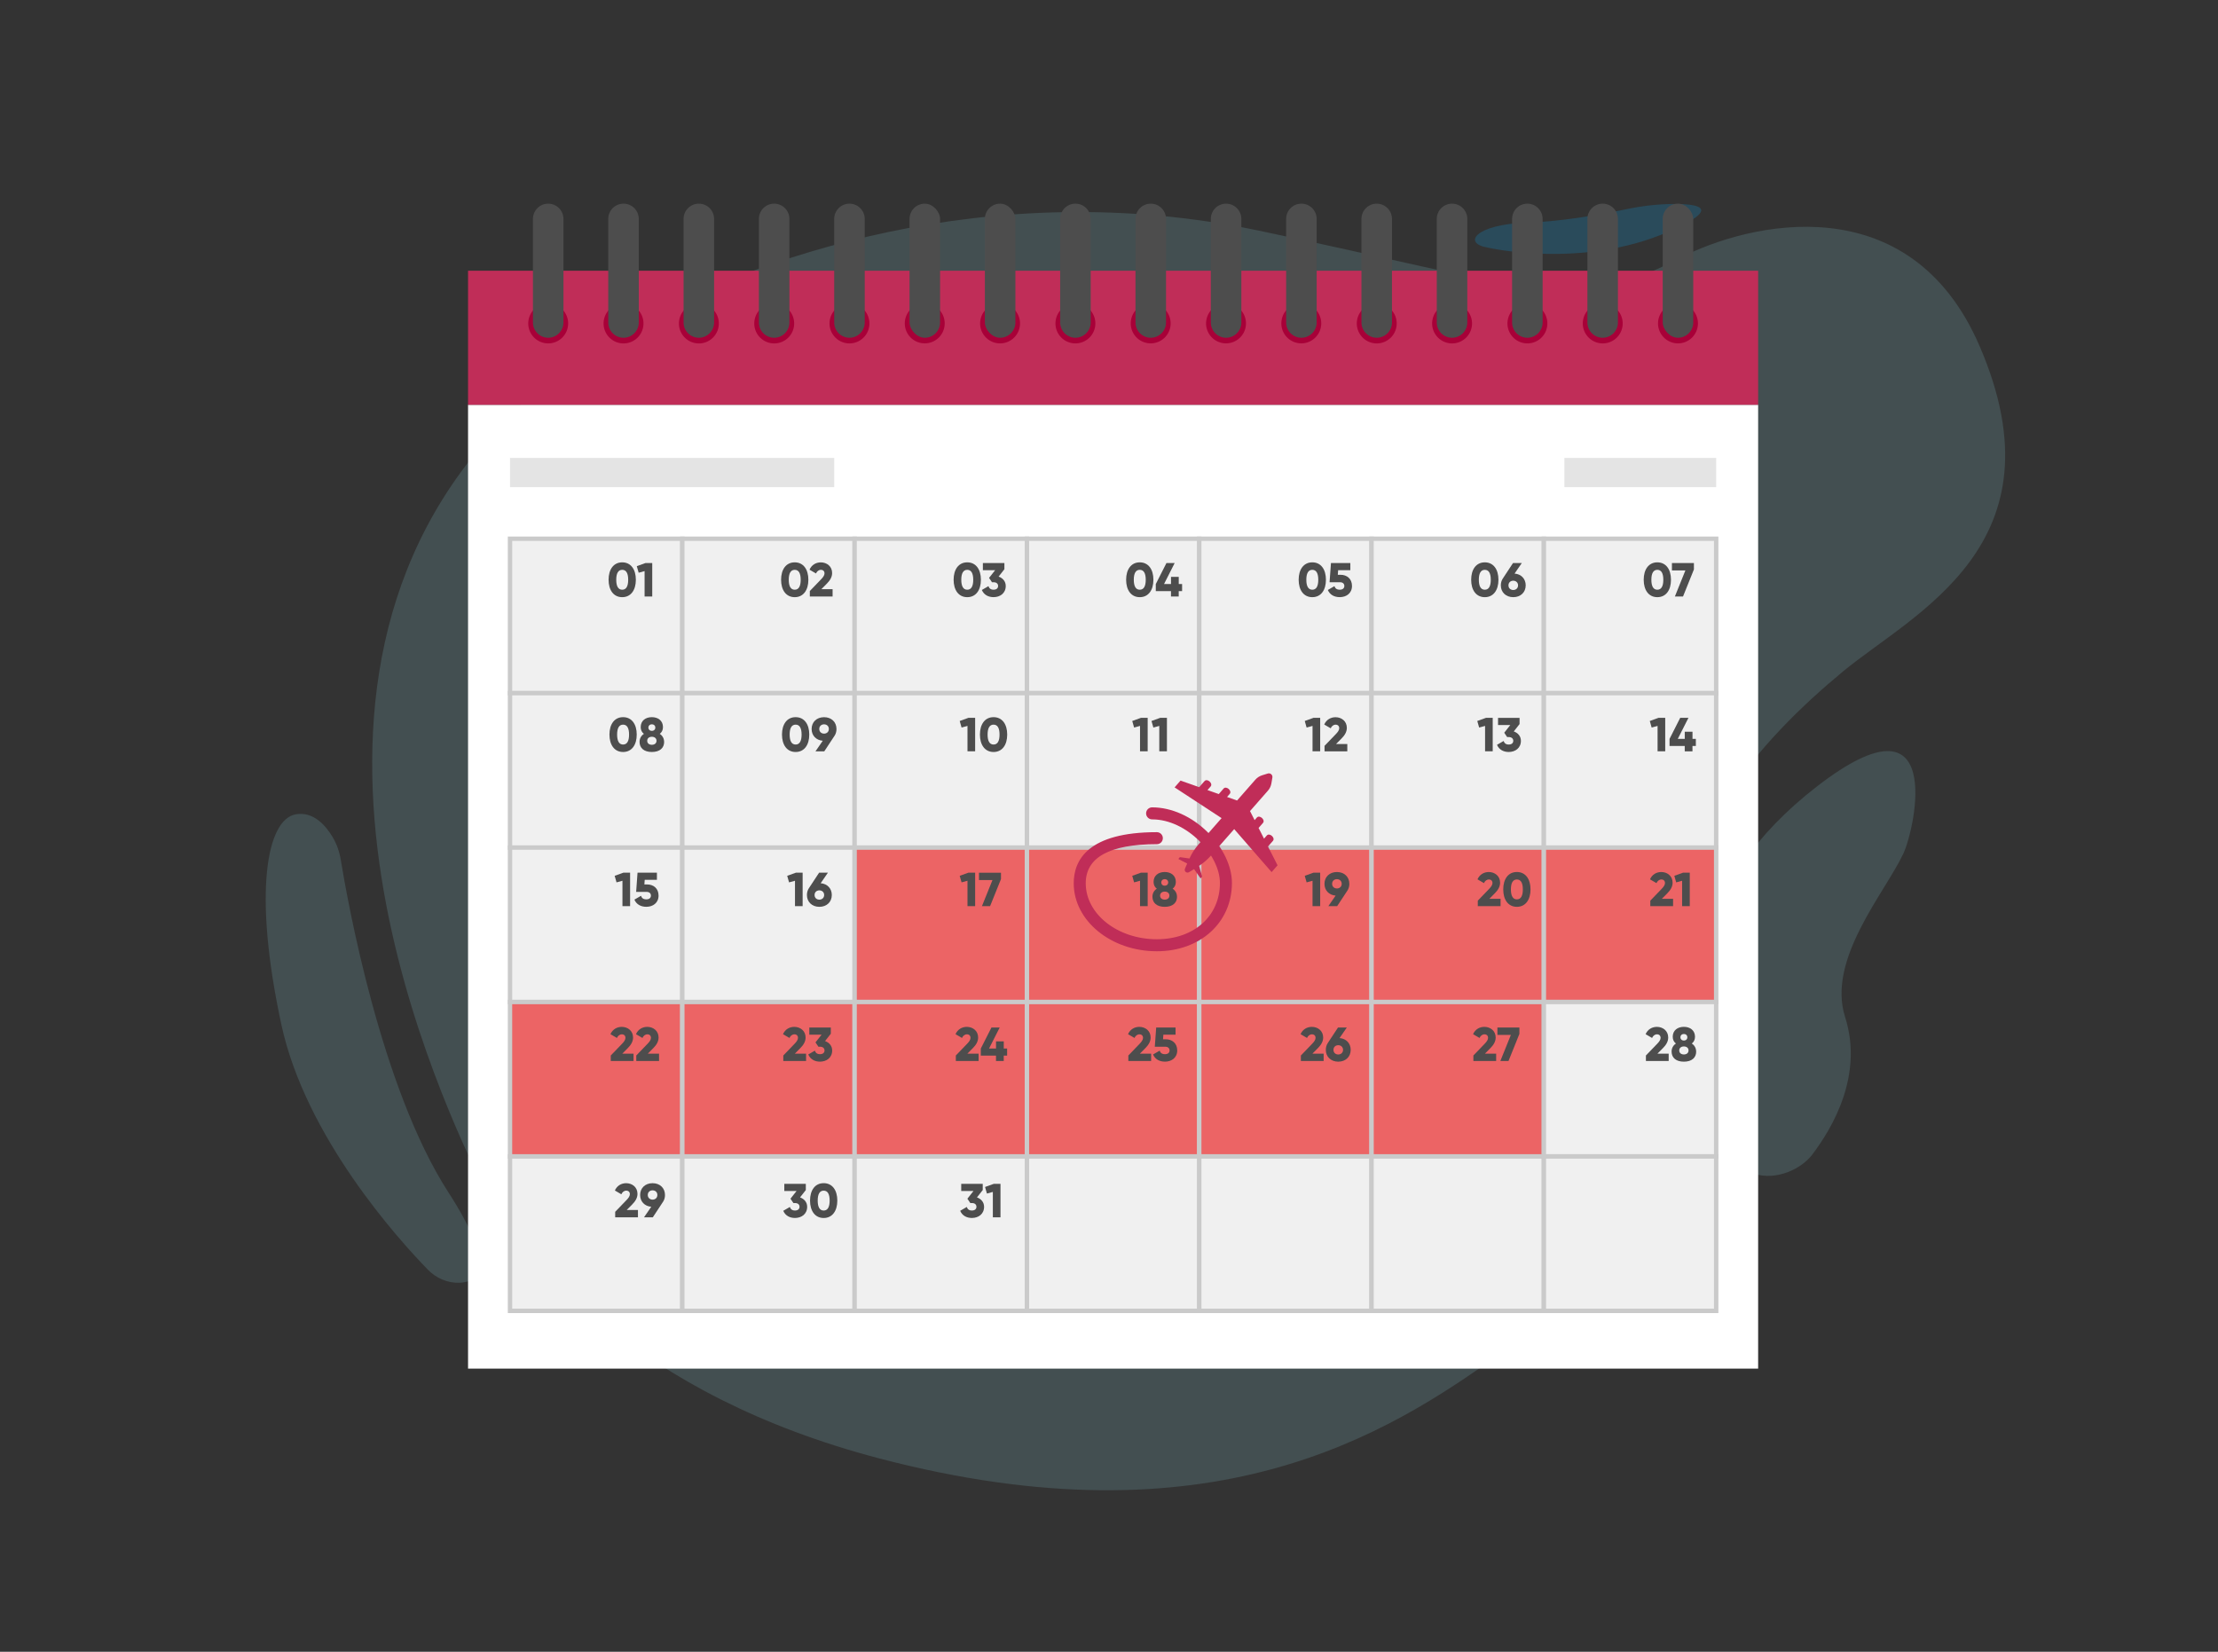 <?xml version="1.0" encoding="UTF-8"?> <svg xmlns="http://www.w3.org/2000/svg" xmlns:xlink="http://www.w3.org/1999/xlink" id="Livello_1" viewBox="0 0 940 700"><rect x="0" y="0" width="940" height="700" fill="#333333" stroke="none"/><defs><style>.cls-1{fill:none;}.cls-2{clip-path:url(#clippath);}.cls-3{fill:url(#_ÅÂÁ_Ï_ÌÌ_È_ËÂÌÚ_11);}.cls-4{fill:#f0f0f0;}.cls-5{fill:#ec6465;}.cls-6{fill:#fff;}.cls-7{fill:#e4e4e4;}.cls-8{fill:#a80038;}.cls-9{fill:#c02d58;}.cls-10{fill:#cacaca;}.cls-11{fill:#80bdc7;}.cls-12{fill:#4d4d4d;}.cls-13{opacity:.2;}</style><clipPath id="clippath"><polygon class="cls-1" points="940 660 0 700 0 40 940 0 940 660"></polygon></clipPath><linearGradient id="_ÅÂÁ_Ï_ÌÌ_È_ËÂÌÚ_11" x1="673.04" y1="70.63" x2="673.04" y2="638.63" gradientUnits="userSpaceOnUse"><stop offset="0" stop-color="#03acfb"></stop><stop offset="1" stop-color="#0087fa"></stop></linearGradient></defs><g class="cls-2"><g class="cls-13"><path class="cls-11" d="m720.33,453.15c-3.25-31.43-4.69-77.89,49.92-120.03,54.61-42.14,41.42,17.94,36.41,28.63-7.78,16.59-32.5,44.78-24.7,69.25,7.8,24.47-5.05,46.66-14.02,58.45-8.48,11.15-41.55,22.19-47.6-36.3Z"></path><path class="cls-11" d="m195.78,483.64c-27.9-63.03-97.31-251.08,71.26-345.17,51.27-28.62,151.52-64.77,266.3-40.77,114.78,24,132.46,35.7,178.23,11.84,29.72-15.49,97.86-31.26,127.38,37.08,36.39,84.26-27.95,113.19-57.83,137.91-34.86,28.85-73.76,71.38-79.11,138.37-6.41,80.29-32.68,126.47-65.82,150.43-48.62,35.15-123.19,81.57-263.64,44.72-100.56-26.39-153.82-82.56-176.77-134.41Z"></path><path class="cls-11" d="m140.89,354.61c1.8,2.99,2.97,6.32,3.53,9.76,2.92,17.85,17.04,96.7,45.55,140.83,20.76,32.12,12.92,38.19,4.67,38.43-5,.15-9.81-1.95-13.3-5.53-12.71-13.06-51.84-56.36-62.1-103.89-12.13-56.2-6.15-87.02,6.15-89.12,7.38-1.26,12.55,4.62,15.5,9.52Z"></path><path class="cls-3" d="m630.69,104.97s40,9.23,76.58-6.84c22.86-10.04,12.61-11.78,1.7-11.68-6.58.06-13.14.83-19.58,2.18-9.19,1.93-26.92,5.25-42.29,5.73-21.88.68-27.61,8.86-16.41,10.6Z"></path></g><rect class="cls-6" x="198.36" y="171.55" width="546.75" height="408.47"></rect><rect class="cls-9" x="198.36" y="114.72" width="546.75" height="56.83"></rect><rect class="cls-4" x="216.14" y="228.3" width="73.03" height="65.45"></rect><path class="cls-10" d="m290.1,294.68h-74.89v-67.31h74.89v67.31Zm-73.03-1.86h71.16v-63.58h-71.16v63.58Z"></path><rect class="cls-4" x="289.17" y="228.3" width="73.03" height="65.45"></rect><path class="cls-10" d="m363.13,294.68h-74.89v-67.31h74.89v67.31Zm-73.03-1.86h71.16v-63.58h-71.16v63.58Z"></path><rect class="cls-4" x="362.19" y="228.3" width="73.03" height="65.45"></rect><path class="cls-10" d="m436.15,294.68h-74.89v-67.31h74.89v67.31Zm-73.03-1.86h71.16v-63.58h-71.16v63.58Z"></path><rect class="cls-4" x="435.22" y="228.3" width="73.03" height="65.45"></rect><path class="cls-10" d="m509.18,294.68h-74.89v-67.31h74.89v67.31Zm-73.03-1.86h71.16v-63.58h-71.16v63.58Z"></path><rect class="cls-4" x="508.25" y="228.3" width="73.03" height="65.45"></rect><path class="cls-10" d="m582.21,294.68h-74.89v-67.31h74.89v67.31Zm-73.03-1.86h71.16v-63.58h-71.16v63.58Z"></path><rect class="cls-4" x="581.28" y="228.3" width="73.03" height="65.45"></rect><path class="cls-10" d="m655.23,294.68h-74.89v-67.31h74.89v67.31Zm-73.03-1.86h71.16v-63.58h-71.16v63.58Z"></path><rect class="cls-4" x="654.3" y="228.3" width="73.03" height="65.45"></rect><path class="cls-10" d="m728.26,294.68h-74.89v-67.31h74.89v67.31Zm-73.03-1.86h71.16v-63.58h-71.16v63.58Z"></path><rect class="cls-4" x="216.14" y="293.75" width="73.03" height="65.45"></rect><path class="cls-10" d="m290.1,360.13h-74.89v-67.31h74.89v67.31Zm-73.03-1.86h71.16v-63.59h-71.16v63.59Z"></path><rect class="cls-4" x="289.17" y="293.75" width="73.03" height="65.45"></rect><path class="cls-10" d="m363.13,360.13h-74.89v-67.31h74.89v67.31Zm-73.03-1.86h71.16v-63.59h-71.16v63.59Z"></path><rect class="cls-4" x="362.19" y="293.75" width="73.03" height="65.45"></rect><path class="cls-10" d="m436.15,360.13h-74.89v-67.31h74.89v67.31Zm-73.03-1.86h71.16v-63.59h-71.16v63.59Z"></path><rect class="cls-4" x="435.22" y="293.75" width="73.03" height="65.45"></rect><path class="cls-10" d="m509.18,360.13h-74.89v-67.31h74.89v67.31Zm-73.03-1.86h71.16v-63.59h-71.16v63.59Z"></path><rect class="cls-4" x="508.25" y="293.75" width="73.03" height="65.45"></rect><path class="cls-10" d="m582.21,360.13h-74.89v-67.31h74.89v67.31Zm-73.03-1.86h71.16v-63.59h-71.16v63.59Z"></path><rect class="cls-4" x="581.28" y="293.75" width="73.03" height="65.45"></rect><path class="cls-10" d="m655.23,360.13h-74.89v-67.31h74.89v67.31Zm-73.03-1.86h71.16v-63.59h-71.16v63.59Z"></path><rect class="cls-4" x="654.3" y="293.75" width="73.03" height="65.45"></rect><path class="cls-10" d="m728.26,360.13h-74.89v-67.31h74.89v67.31Zm-73.03-1.86h71.16v-63.59h-71.16v63.59Z"></path><rect class="cls-4" x="216.14" y="359.19" width="73.03" height="65.45"></rect><path class="cls-10" d="m290.1,425.58h-74.89v-67.31h74.89v67.31Zm-73.03-1.86h71.16v-63.59h-71.16v63.59Z"></path><rect class="cls-4" x="289.17" y="359.19" width="73.03" height="65.45"></rect><path class="cls-10" d="m363.13,425.58h-74.89v-67.31h74.89v67.31Zm-73.03-1.86h71.16v-63.59h-71.16v63.59Z"></path><rect class="cls-5" x="362.19" y="359.19" width="73.03" height="65.45"></rect><path class="cls-10" d="m436.15,425.58h-74.89v-67.31h74.89v67.31Zm-73.03-1.86h71.16v-63.59h-71.16v63.59Z"></path><rect class="cls-5" x="435.22" y="359.19" width="73.03" height="65.45"></rect><path class="cls-10" d="m509.18,425.58h-74.89v-67.31h74.89v67.31Zm-73.03-1.86h71.16v-63.59h-71.16v63.59Z"></path><rect class="cls-5" x="508.25" y="359.19" width="73.03" height="65.45"></rect><path class="cls-10" d="m582.21,425.58h-74.89v-67.31h74.89v67.31Zm-73.03-1.86h71.16v-63.59h-71.16v63.59Z"></path><rect class="cls-5" x="581.28" y="359.19" width="73.03" height="65.45"></rect><path class="cls-10" d="m655.23,425.58h-74.89v-67.31h74.89v67.31Zm-73.03-1.86h71.16v-63.59h-71.16v63.59Z"></path><rect class="cls-5" x="654.3" y="359.19" width="73.03" height="65.45"></rect><path class="cls-10" d="m728.26,425.58h-74.89v-67.31h74.89v67.31Zm-73.03-1.86h71.16v-63.59h-71.16v63.59Z"></path><rect class="cls-5" x="216.14" y="424.64" width="73.03" height="65.45"></rect><path class="cls-10" d="m290.1,491.02h-74.89v-67.31h74.89v67.31Zm-73.03-1.86h71.16v-63.59h-71.16v63.59Z"></path><rect class="cls-5" x="289.17" y="424.64" width="73.03" height="65.45"></rect><path class="cls-10" d="m363.13,491.02h-74.89v-67.31h74.89v67.31Zm-73.03-1.86h71.16v-63.59h-71.16v63.59Z"></path><rect class="cls-5" x="362.19" y="424.64" width="73.03" height="65.45"></rect><path class="cls-10" d="m436.15,491.02h-74.89v-67.31h74.89v67.31Zm-73.03-1.86h71.16v-63.59h-71.16v63.59Z"></path><rect class="cls-5" x="435.22" y="424.64" width="73.03" height="65.45"></rect><path class="cls-10" d="m509.18,491.02h-74.89v-67.31h74.89v67.31Zm-73.03-1.86h71.16v-63.59h-71.16v63.59Z"></path><rect class="cls-5" x="508.25" y="424.64" width="73.03" height="65.45"></rect><path class="cls-10" d="m582.21,491.02h-74.89v-67.31h74.89v67.31Zm-73.03-1.86h71.16v-63.59h-71.16v63.59Z"></path><rect class="cls-5" x="581.28" y="424.64" width="73.03" height="65.45"></rect><path class="cls-10" d="m655.23,491.02h-74.89v-67.31h74.89v67.31Zm-73.03-1.86h71.16v-63.59h-71.16v63.59Z"></path><rect class="cls-4" x="654.3" y="424.64" width="73.03" height="65.45"></rect><path class="cls-10" d="m728.26,491.02h-74.89v-67.31h74.89v67.31Zm-73.03-1.86h71.16v-63.59h-71.16v63.59Z"></path><rect class="cls-4" x="216.14" y="490.09" width="73.03" height="65.45"></rect><path class="cls-10" d="m290.1,556.47h-74.89v-67.31h74.89v67.31Zm-73.03-1.86h71.16v-63.58h-71.16v63.58Z"></path><rect class="cls-4" x="289.17" y="490.09" width="73.03" height="65.45"></rect><path class="cls-10" d="m363.13,556.47h-74.89v-67.31h74.89v67.31Zm-73.03-1.86h71.16v-63.58h-71.16v63.58Z"></path><rect class="cls-4" x="362.19" y="490.09" width="73.03" height="65.45"></rect><path class="cls-10" d="m436.15,556.47h-74.89v-67.31h74.89v67.31Zm-73.03-1.86h71.16v-63.58h-71.16v63.58Z"></path><rect class="cls-4" x="435.22" y="490.09" width="73.03" height="65.45"></rect><path class="cls-10" d="m509.18,556.47h-74.89v-67.31h74.89v67.31Zm-73.03-1.86h71.16v-63.58h-71.16v63.58Z"></path><rect class="cls-4" x="508.25" y="490.09" width="73.03" height="65.45"></rect><path class="cls-10" d="m582.21,556.47h-74.89v-67.31h74.89v67.31Zm-73.03-1.86h71.16v-63.58h-71.16v63.58Z"></path><rect class="cls-4" x="581.28" y="490.09" width="73.03" height="65.45"></rect><path class="cls-10" d="m655.23,556.47h-74.89v-67.31h74.89v67.31Zm-73.03-1.86h71.16v-63.58h-71.16v63.58Z"></path><rect class="cls-4" x="654.3" y="490.09" width="73.03" height="65.45"></rect><path class="cls-10" d="m728.26,556.47h-74.89v-67.31h74.89v67.31Zm-73.03-1.86h71.16v-63.58h-71.16v63.58Z"></path><circle class="cls-8" cx="232.33" cy="137.07" r="8.46" transform="translate(70.78 353.1) rotate(-83.75)"></circle><circle class="cls-8" cx="264.25" cy="137.07" r="8.46" transform="translate(86.74 376.05) rotate(-80.81)"></circle><circle class="cls-8" cx="296.17" cy="137.07" r="8.46" transform="translate(116.23 409.34) rotate(-81.37)"></circle><circle class="cls-8" cx="328.09" cy="137.07" r="8.46" transform="translate(139.09 438.25) rotate(-80.56)"></circle><circle class="cls-8" cx="360.01" cy="137.07" r="8.46" transform="translate(8.52 294.72) rotate(-45)"></circle><circle class="cls-8" cx="391.93" cy="137.07" r="8.46" transform="translate(116.1 447.42) rotate(-67.65)"></circle><circle class="cls-8" cx="423.85" cy="137.07" r="8.46" transform="translate(217.24 531.73) rotate(-80.29)"></circle><circle class="cls-8" cx="455.77" cy="137.07" r="8.46" transform="translate(269.89 575.21) rotate(-83.75)"></circle><circle class="cls-8" cx="487.7" cy="137.07" r="8.46" transform="translate(284.3 601.04) rotate(-82.03)"></circle><circle class="cls-8" cx="519.62" cy="137.07" r="8.46" transform="translate(311.8 632.65) rotate(-82.03)"></circle><circle class="cls-8" cx="551.54" cy="137.07" r="8.46" transform="translate(355.1 670.36) rotate(-83.74)"></circle><circle class="cls-8" cx="583.46" cy="137.07" r="8.46" transform="translate(354.69 691.04) rotate(-80.78)"></circle><circle class="cls-8" cx="615.38" cy="137.07" r="8.46" transform="translate(381.5 722.55) rotate(-80.78)"></circle><circle class="cls-8" cx="647.3" cy="137.07" r="8.46" transform="translate(408.31 754.05) rotate(-80.78)"></circle><circle class="cls-8" cx="679.22" cy="137.07" r="8.46" transform="translate(435.12 785.56) rotate(-80.78)"></circle><circle class="cls-8" cx="711.14" cy="137.07" r="8.46" transform="translate(312.36 741.62) rotate(-67.5)"></circle><path class="cls-12" d="m232.33,143.14h0c-3.57,0-6.47-2.9-6.47-6.47v-43.89c0-3.57,2.9-6.47,6.47-6.47h0c3.57,0,6.47,2.9,6.47,6.47v43.89c0,3.57-2.9,6.47-6.47,6.47Z"></path><path class="cls-12" d="m264.25,143.14h0c-3.57,0-6.47-2.9-6.47-6.47v-43.89c0-3.57,2.9-6.47,6.47-6.47h0c3.57,0,6.47,2.9,6.47,6.47v43.89c0,3.57-2.9,6.47-6.47,6.47Z"></path><path class="cls-12" d="m296.17,143.14h0c-3.57,0-6.47-2.9-6.47-6.47v-43.89c0-3.57,2.9-6.47,6.47-6.47h0c3.57,0,6.47,2.9,6.47,6.47v43.89c0,3.57-2.9,6.47-6.47,6.47Z"></path><path class="cls-12" d="m328.09,143.14h0c-3.57,0-6.47-2.9-6.47-6.47v-43.89c0-3.57,2.9-6.47,6.47-6.47h0c3.57,0,6.47,2.9,6.47,6.47v43.89c0,3.57-2.9,6.47-6.47,6.47Z"></path><path class="cls-12" d="m360.01,143.14h0c-3.57,0-6.47-2.9-6.47-6.47v-43.89c0-3.57,2.9-6.47,6.47-6.47h0c3.57,0,6.47,2.9,6.47,6.47v43.89c0,3.57-2.9,6.47-6.47,6.47Z"></path><rect class="cls-12" x="385.47" y="86.31" width="12.94" height="56.83" rx="6.47" ry="6.47"></rect><rect class="cls-12" x="417.39" y="86.31" width="12.94" height="56.83" rx="6.47" ry="6.47"></rect><path class="cls-12" d="m455.77,143.14h0c-3.57,0-6.47-2.9-6.47-6.47v-43.89c0-3.57,2.9-6.47,6.47-6.47h0c3.57,0,6.47,2.9,6.47,6.47v43.89c0,3.57-2.9,6.47-6.47,6.47Z"></path><path class="cls-12" d="m487.7,143.14h0c-3.57,0-6.47-2.9-6.47-6.47v-43.89c0-3.57,2.9-6.47,6.47-6.47h0c3.57,0,6.47,2.9,6.47,6.47v43.89c0,3.57-2.9,6.47-6.47,6.47Z"></path><path class="cls-12" d="m519.62,143.14h0c-3.57,0-6.47-2.9-6.47-6.47v-43.89c0-3.57,2.9-6.47,6.47-6.47h0c3.57,0,6.47,2.9,6.47,6.47v43.89c0,3.57-2.9,6.47-6.47,6.47Z"></path><path class="cls-12" d="m551.54,143.14h0c-3.57,0-6.47-2.9-6.47-6.47v-43.89c0-3.57,2.9-6.47,6.47-6.47h0c3.57,0,6.47,2.9,6.47,6.47v43.89c0,3.57-2.9,6.47-6.47,6.47Z"></path><path class="cls-12" d="m583.46,143.14h0c-3.57,0-6.47-2.9-6.47-6.47v-43.89c0-3.57,2.9-6.47,6.47-6.47h0c3.57,0,6.47,2.9,6.47,6.47v43.89c0,3.57-2.9,6.47-6.47,6.47Z"></path><path class="cls-12" d="m615.38,143.14h0c-3.57,0-6.47-2.9-6.47-6.47v-43.89c0-3.57,2.9-6.47,6.47-6.47h0c3.57,0,6.47,2.9,6.47,6.47v43.89c0,3.57-2.9,6.47-6.47,6.47Z"></path><path class="cls-12" d="m647.3,143.14h0c-3.57,0-6.47-2.9-6.47-6.47v-43.89c0-3.57,2.9-6.47,6.47-6.47h0c3.57,0,6.47,2.9,6.47,6.47v43.89c0,3.57-2.9,6.47-6.47,6.47Z"></path><path class="cls-12" d="m679.22,143.14h0c-3.57,0-6.47-2.9-6.47-6.47v-43.89c0-3.57,2.9-6.47,6.47-6.47h0c3.57,0,6.47,2.9,6.47,6.47v43.89c0,3.57-2.9,6.47-6.47,6.47Z"></path><rect class="cls-12" x="704.67" y="86.31" width="12.94" height="56.83" rx="6.47" ry="6.47"></rect><rect class="cls-7" x="216.14" y="194.07" width="137.41" height="12.37"></rect><rect class="cls-7" x="663" y="194.07" width="64.33" height="12.37"></rect><path class="cls-12" d="m257.92,245.7c0-4.38,2.11-7.38,5.78-7.38s5.78,3,5.78,7.38-2.11,7.38-5.78,7.38-5.78-3-5.78-7.38Zm8.31,0c0-2.74-.83-4.21-2.53-4.21s-2.53,1.48-2.53,4.21.83,4.22,2.53,4.22,2.53-1.48,2.53-4.22Z"></path><path class="cls-12" d="m276.42,238.61v14.18h-3.24v-10.76l-2.51.69-.79-2.78,3.71-1.34h2.84Z"></path><path class="cls-12" d="m331.03,245.7c0-4.38,2.11-7.38,5.78-7.38s5.78,3,5.78,7.38-2.11,7.38-5.78,7.38-5.78-3-5.78-7.38Zm8.31,0c0-2.74-.83-4.21-2.53-4.21s-2.53,1.48-2.53,4.21.83,4.22,2.53,4.22,2.53-1.48,2.53-4.22Z"></path><path class="cls-12" d="m343.23,250.44l4.76-4.94c.83-.85,1.44-1.68,1.44-2.51,0-.89-.57-1.5-1.52-1.5s-1.7.65-2.09,1.54l-2.74-1.6c.91-2.11,2.82-3.1,4.78-3.1,2.53,0,4.8,1.66,4.8,4.52,0,1.7-.91,3.16-2.21,4.46l-2.35,2.37h4.76v3.12h-9.65v-2.35Z"></path><path class="cls-12" d="m404.15,245.7c0-4.38,2.11-7.38,5.78-7.38s5.78,3,5.78,7.38-2.11,7.38-5.78,7.38-5.78-3-5.78-7.38Zm8.31,0c0-2.74-.83-4.21-2.53-4.21s-2.53,1.48-2.53,4.21.83,4.22,2.53,4.22,2.53-1.48,2.53-4.22Z"></path><path class="cls-12" d="m426.24,248.33c0,3.12-2.43,4.74-5.17,4.74-2.15,0-4.09-.95-4.96-3.04l2.8-1.62c.32.93.93,1.5,2.17,1.5,1.34,0,1.92-.71,1.92-1.58s-.59-1.58-1.92-1.58h-.67l-1.24-1.84,2.57-3.26h-5.19v-3.04h9.12v2.63l-2.45,3.12c1.74.61,3.02,2.01,3.02,3.97Z"></path><path class="cls-12" d="m477.26,245.7c0-4.38,2.11-7.38,5.78-7.38s5.78,3,5.78,7.38-2.11,7.38-5.78,7.38-5.78-3-5.78-7.38Zm8.31,0c0-2.74-.83-4.21-2.53-4.21s-2.53,1.48-2.53,4.21.83,4.22,2.53,4.22,2.53-1.48,2.53-4.22Z"></path><path class="cls-12" d="m500.97,250.52h-1.42v2.27h-3.28v-2.27h-6.44v-3l4.52-8.92h3.49l-4.52,8.92h2.96v-3.04h3.28v3.04h1.42v3Z"></path><path class="cls-12" d="m550.38,245.7c0-4.38,2.11-7.38,5.78-7.38s5.78,3,5.78,7.38-2.11,7.38-5.78,7.38-5.78-3-5.78-7.38Zm8.31,0c0-2.74-.83-4.21-2.53-4.21s-2.53,1.48-2.53,4.21.83,4.22,2.53,4.22,2.53-1.48,2.53-4.22Z"></path><path class="cls-12" d="m572.98,248.33c0,3.12-2.43,4.74-5.17,4.74-2.25,0-4.19-.95-5.07-3.04l2.8-1.62c.32.93.93,1.5,2.27,1.5s1.93-.71,1.93-1.58-.59-1.58-1.82-1.58h-4.44l.59-8.15h8.21v3.04h-5.17l-.14,1.95h1.15c2.63,0,4.86,1.62,4.86,4.74Z"></path><path class="cls-12" d="m623.49,245.7c0-4.38,2.11-7.38,5.78-7.38s5.78,3,5.78,7.38-2.11,7.38-5.78,7.38-5.78-3-5.78-7.38Zm8.31,0c0-2.74-.83-4.21-2.53-4.21s-2.53,1.48-2.53,4.21.83,4.22,2.53,4.22,2.53-1.48,2.53-4.22Z"></path><path class="cls-12" d="m646.6,248.07c0,2.94-2.15,5.01-5.27,5.01s-5.27-2.07-5.27-5.01c0-1.09.3-2.09.83-2.88l4.34-6.59h3.73l-3.08,4.48c2.82.22,4.72,2.23,4.72,4.98Zm-3.24,0c0-1.24-.95-1.97-2.03-1.97s-2.03.71-2.03,1.97.93,1.97,2.03,1.97,2.03-.73,2.03-1.97Z"></path><path class="cls-12" d="m696.61,245.7c0-4.38,2.11-7.38,5.78-7.38s5.78,3,5.78,7.38-2.11,7.38-5.78,7.38-5.78-3-5.78-7.38Zm8.31,0c0-2.74-.83-4.21-2.53-4.21s-2.53,1.48-2.53,4.21.83,4.22,2.53,4.22,2.53-1.48,2.53-4.22Z"></path><path class="cls-12" d="m717.89,238.61v2.72l-4.62,11.47h-3.45l4.46-11.06h-5.71v-3.12h9.32Z"></path><path class="cls-12" d="m258.29,311.31c0-4.38,2.11-7.38,5.78-7.38s5.78,3,5.78,7.38-2.11,7.38-5.78,7.38-5.78-3-5.78-7.38Zm8.31,0c0-2.74-.83-4.21-2.53-4.21s-2.53,1.48-2.53,4.21.83,4.22,2.53,4.22,2.53-1.48,2.53-4.22Z"></path><path class="cls-12" d="m281.47,314.41c0,2.59-1.86,4.28-5.21,4.28s-5.21-1.68-5.21-4.28c0-1.4.65-2.63,1.84-3.4-.83-.65-1.36-1.58-1.36-2.86,0-2.76,2.11-4.22,4.72-4.22s4.72,1.46,4.72,4.22c0,1.28-.53,2.21-1.36,2.86,1.2.77,1.84,2.01,1.84,3.4Zm-3.24-.47c0-1.07-.83-1.7-1.97-1.7s-1.97.63-1.97,1.7.83,1.7,1.97,1.7,1.97-.63,1.97-1.7Zm-3.45-5.59c0,.79.57,1.38,1.48,1.38s1.48-.59,1.48-1.38-.57-1.38-1.48-1.38-1.48.59-1.48,1.38Z"></path><path class="cls-12" d="m331.41,311.31c0-4.38,2.11-7.38,5.78-7.38s5.78,3,5.78,7.38-2.11,7.38-5.78,7.38-5.78-3-5.78-7.38Zm8.31,0c0-2.74-.83-4.21-2.53-4.21s-2.53,1.48-2.53,4.21.83,4.22,2.53,4.22,2.53-1.48,2.53-4.22Z"></path><path class="cls-12" d="m353.68,311.82l-4.34,6.59h-3.73l3.08-4.48c-2.82-.22-4.72-2.23-4.72-4.98,0-2.94,2.15-5.01,5.27-5.01s5.27,2.07,5.27,5.01c0,1.09-.3,2.09-.83,2.88Zm-4.44-.91c1.09,0,2.03-.71,2.03-1.97s-.93-1.97-2.03-1.97-2.03.73-2.03,1.97.95,1.97,2.03,1.97Z"></path><path class="cls-12" d="m413.27,304.22v14.18h-3.24v-10.76l-2.51.69-.79-2.78,3.71-1.34h2.84Z"></path><path class="cls-12" d="m415.3,311.31c0-4.38,2.11-7.38,5.78-7.38s5.78,3,5.78,7.38-2.11,7.38-5.78,7.38-5.78-3-5.78-7.38Zm8.31,0c0-2.74-.83-4.21-2.53-4.21s-2.53,1.48-2.53,4.21.83,4.22,2.53,4.22,2.53-1.48,2.53-4.22Z"></path><path class="cls-12" d="m486.39,304.22v14.18h-3.24v-10.76l-2.51.69-.79-2.78,3.71-1.34h2.84Z"></path><path class="cls-12" d="m494.55,304.22v14.18h-3.24v-10.76l-2.51.69-.79-2.78,3.71-1.34h2.84Z"></path><path class="cls-12" d="m559.5,304.22v14.18h-3.24v-10.76l-2.51.69-.79-2.78,3.71-1.34h2.84Z"></path><path class="cls-12" d="m561.37,316.06l4.76-4.94c.83-.85,1.44-1.68,1.44-2.51,0-.89-.57-1.5-1.52-1.5s-1.7.65-2.09,1.54l-2.74-1.6c.91-2.11,2.82-3.1,4.78-3.1,2.53,0,4.8,1.66,4.8,4.52,0,1.7-.91,3.16-2.21,4.46l-2.35,2.37h4.76v3.12h-9.65v-2.35Z"></path><path class="cls-12" d="m632.62,304.22v14.18h-3.24v-10.76l-2.51.69-.79-2.78,3.71-1.34h2.84Z"></path><path class="cls-12" d="m644.57,313.95c0,3.12-2.43,4.74-5.17,4.74-2.15,0-4.09-.95-4.96-3.04l2.8-1.62c.32.93.93,1.5,2.17,1.5,1.34,0,1.92-.71,1.92-1.58s-.59-1.58-1.92-1.58h-.67l-1.24-1.84,2.57-3.26h-5.19v-3.04h9.12v2.63l-2.45,3.12c1.74.61,3.02,2.01,3.02,3.97Z"></path><path class="cls-12" d="m705.73,304.22v14.18h-3.24v-10.76l-2.51.69-.79-2.78,3.71-1.34h2.84Z"></path><path class="cls-12" d="m718.7,316.14h-1.42v2.27h-3.28v-2.27h-6.44v-3l4.52-8.92h3.49l-4.52,8.92h2.96v-3.04h3.28v3.04h1.42v3Z"></path><path class="cls-12" d="m267.04,369.84v14.18h-3.24v-10.76l-2.51.69-.79-2.78,3.71-1.34h2.84Z"></path><path class="cls-12" d="m279.1,379.56c0,3.12-2.43,4.74-5.17,4.74-2.25,0-4.19-.95-5.07-3.04l2.8-1.62c.32.93.93,1.5,2.27,1.5s1.93-.71,1.93-1.58-.59-1.58-1.82-1.58h-4.44l.59-8.15h8.21v3.04h-5.17l-.14,1.95h1.15c2.63,0,4.86,1.62,4.86,4.74Z"></path><path class="cls-12" d="m340.16,369.84v14.18h-3.24v-10.76l-2.51.69-.79-2.78,3.71-1.34h2.84Z"></path><path class="cls-12" d="m352.52,379.3c0,2.94-2.15,5.01-5.27,5.01s-5.27-2.07-5.27-5.01c0-1.09.3-2.09.83-2.88l4.34-6.59h3.73l-3.08,4.48c2.82.22,4.72,2.23,4.72,4.98Zm-3.24,0c0-1.24-.95-1.97-2.03-1.97s-2.03.71-2.03,1.97.93,1.97,2.03,1.97,2.03-.73,2.03-1.97Z"></path><path class="cls-12" d="m413.27,369.84v14.18h-3.24v-10.76l-2.51.69-.79-2.78,3.71-1.34h2.84Z"></path><path class="cls-12" d="m424.22,369.84v2.72l-4.62,11.47h-3.45l4.46-11.06h-5.71v-3.12h9.32Z"></path><path class="cls-12" d="m486.39,369.84v14.18h-3.24v-10.76l-2.51.69-.79-2.78,3.71-1.34h2.84Z"></path><path class="cls-12" d="m498.83,380.03c0,2.59-1.86,4.28-5.21,4.28s-5.21-1.68-5.21-4.28c0-1.4.65-2.63,1.84-3.4-.83-.65-1.36-1.58-1.36-2.86,0-2.76,2.11-4.22,4.72-4.22s4.72,1.46,4.72,4.22c0,1.28-.53,2.21-1.36,2.86,1.2.77,1.84,2.01,1.84,3.4Zm-3.24-.47c0-1.07-.83-1.7-1.97-1.7s-1.97.63-1.97,1.7.83,1.7,1.97,1.7,1.97-.63,1.97-1.7Zm-3.45-5.59c0,.79.57,1.38,1.48,1.38s1.48-.59,1.48-1.38-.57-1.38-1.48-1.38-1.48.59-1.48,1.38Z"></path><path class="cls-12" d="m559.5,369.84v14.18h-3.24v-10.76l-2.51.69-.79-2.78,3.71-1.34h2.84Z"></path><path class="cls-12" d="m571.03,377.44l-4.34,6.59h-3.73l3.08-4.48c-2.82-.22-4.72-2.23-4.72-4.98,0-2.94,2.15-5.01,5.27-5.01s5.27,2.07,5.27,5.01c0,1.09-.3,2.09-.83,2.88Zm-4.44-.91c1.09,0,2.03-.71,2.03-1.97s-.93-1.97-2.03-1.97-2.03.73-2.03,1.97.95,1.97,2.03,1.97Z"></path><path class="cls-12" d="m626.32,381.67l4.76-4.94c.83-.85,1.44-1.68,1.44-2.51,0-.89-.57-1.5-1.52-1.5s-1.7.65-2.09,1.54l-2.74-1.6c.91-2.11,2.82-3.1,4.78-3.1,2.53,0,4.8,1.66,4.8,4.52,0,1.7-.91,3.16-2.21,4.46l-2.35,2.37h4.76v3.12h-9.65v-2.35Z"></path><path class="cls-12" d="m637.08,376.93c0-4.38,2.11-7.38,5.78-7.38s5.78,3,5.78,7.38-2.11,7.38-5.78,7.38-5.78-3-5.78-7.38Zm8.31,0c0-2.74-.83-4.21-2.53-4.21s-2.53,1.48-2.53,4.21.83,4.22,2.53,4.22,2.53-1.48,2.53-4.22Z"></path><path class="cls-12" d="m699.43,381.67l4.76-4.94c.83-.85,1.44-1.68,1.44-2.51,0-.89-.57-1.5-1.52-1.5s-1.7.65-2.09,1.54l-2.74-1.6c.91-2.11,2.82-3.1,4.78-3.1,2.53,0,4.8,1.66,4.8,4.52,0,1.7-.91,3.16-2.21,4.46l-2.35,2.37h4.76v3.12h-9.65v-2.35Z"></path><path class="cls-12" d="m716.13,369.84v14.18h-3.24v-10.76l-2.51.69-.79-2.78,3.71-1.34h2.84Z"></path><path class="cls-12" d="m258.87,447.29l4.76-4.94c.83-.85,1.44-1.68,1.44-2.51,0-.89-.57-1.5-1.52-1.5s-1.7.65-2.09,1.54l-2.74-1.6c.91-2.11,2.82-3.1,4.78-3.1,2.53,0,4.8,1.66,4.8,4.52,0,1.7-.91,3.16-2.21,4.46l-2.35,2.37h4.76v3.12h-9.65v-2.35Z"></path><path class="cls-12" d="m269.68,447.29l4.76-4.94c.83-.85,1.44-1.68,1.44-2.51,0-.89-.57-1.5-1.52-1.5s-1.7.65-2.09,1.54l-2.74-1.6c.91-2.11,2.82-3.1,4.78-3.1,2.53,0,4.8,1.66,4.8,4.52,0,1.7-.91,3.16-2.21,4.46l-2.35,2.37h4.76v3.12h-9.65v-2.35Z"></path><path class="cls-12" d="m331.99,447.29l4.76-4.94c.83-.85,1.44-1.68,1.44-2.51,0-.89-.57-1.5-1.52-1.5s-1.7.65-2.09,1.54l-2.74-1.6c.91-2.11,2.82-3.1,4.78-3.1,2.53,0,4.8,1.66,4.8,4.52,0,1.7-.91,3.16-2.21,4.46l-2.35,2.37h4.76v3.12h-9.65v-2.35Z"></path><path class="cls-12" d="m352.68,445.18c0,3.12-2.43,4.74-5.17,4.74-2.15,0-4.09-.95-4.96-3.04l2.8-1.62c.32.93.93,1.5,2.17,1.5,1.34,0,1.92-.71,1.92-1.58s-.59-1.58-1.92-1.58h-.67l-1.24-1.84,2.57-3.26h-5.19v-3.04h9.12v2.63l-2.45,3.12c1.74.61,3.02,2.01,3.02,3.97Z"></path><path class="cls-12" d="m405.11,447.29l4.76-4.94c.83-.85,1.44-1.68,1.44-2.51,0-.89-.57-1.5-1.52-1.5s-1.7.65-2.09,1.54l-2.74-1.6c.91-2.11,2.82-3.1,4.78-3.1,2.53,0,4.8,1.66,4.8,4.52,0,1.7-.91,3.16-2.21,4.46l-2.35,2.37h4.76v3.12h-9.65v-2.35Z"></path><path class="cls-12" d="m426.81,447.37h-1.42v2.27h-3.28v-2.27h-6.44v-3l4.52-8.92h3.49l-4.52,8.92h2.96v-3.04h3.28v3.04h1.42v3Z"></path><path class="cls-12" d="m260.74,513.54l4.76-4.94c.83-.85,1.44-1.68,1.44-2.51,0-.89-.57-1.5-1.52-1.5s-1.7.65-2.09,1.54l-2.74-1.6c.91-2.11,2.82-3.1,4.78-3.1,2.53,0,4.8,1.66,4.8,4.52,0,1.7-.91,3.16-2.21,4.46l-2.35,2.37h4.76v3.12h-9.65v-2.35Z"></path><path class="cls-12" d="m281,509.31l-4.34,6.59h-3.73l3.08-4.48c-2.82-.22-4.72-2.23-4.72-4.98,0-2.94,2.15-5.01,5.27-5.01s5.27,2.07,5.27,5.01c0,1.09-.3,2.09-.83,2.88Zm-4.44-.91c1.09,0,2.03-.71,2.03-1.97s-.93-1.97-2.03-1.97-2.03.73-2.03,1.97.95,1.97,2.03,1.97Z"></path><path class="cls-12" d="m342.08,511.43c0,3.12-2.43,4.74-5.17,4.74-2.15,0-4.09-.95-4.96-3.04l2.8-1.62c.32.93.93,1.5,2.17,1.5,1.34,0,1.92-.71,1.92-1.58s-.59-1.58-1.92-1.58h-.67l-1.24-1.84,2.57-3.26h-5.19v-3.04h9.12v2.63l-2.45,3.12c1.74.61,3.02,2.01,3.02,3.97Z"></path><path class="cls-12" d="m343.3,508.8c0-4.38,2.11-7.38,5.78-7.38s5.78,3,5.78,7.38-2.11,7.38-5.78,7.38-5.78-3-5.78-7.38Zm8.31,0c0-2.74-.83-4.21-2.53-4.21s-2.53,1.48-2.53,4.21.83,4.22,2.53,4.22,2.53-1.48,2.53-4.22Z"></path><path class="cls-12" d="m417.06,511.43c0,3.12-2.43,4.74-5.17,4.74-2.15,0-4.09-.95-4.96-3.04l2.8-1.62c.32.93.93,1.5,2.17,1.5,1.34,0,1.92-.71,1.92-1.58s-.59-1.58-1.92-1.58h-.67l-1.24-1.84,2.57-3.26h-5.19v-3.04h9.12v2.63l-2.45,3.12c1.74.61,3.02,2.01,3.02,3.97Z"></path><path class="cls-12" d="m424.01,501.71v14.18h-3.24v-10.76l-2.51.69-.79-2.78,3.71-1.34h2.84Z"></path><path class="cls-12" d="m478.22,447.29l4.76-4.94c.83-.85,1.44-1.68,1.44-2.51,0-.89-.57-1.5-1.52-1.5s-1.7.65-2.09,1.54l-2.74-1.6c.91-2.11,2.82-3.1,4.78-3.1,2.53,0,4.8,1.66,4.8,4.52,0,1.7-.91,3.16-2.21,4.46l-2.35,2.37h4.76v3.12h-9.65v-2.35Z"></path><path class="cls-12" d="m498.91,445.18c0,3.12-2.43,4.74-5.17,4.74-2.25,0-4.19-.95-5.07-3.04l2.8-1.62c.32.93.93,1.5,2.27,1.5s1.93-.71,1.93-1.58-.59-1.58-1.82-1.58h-4.44l.59-8.15h8.21v3.04h-5.17l-.14,1.95h1.15c2.63,0,4.86,1.62,4.86,4.74Z"></path><path class="cls-12" d="m551.34,447.29l4.76-4.94c.83-.85,1.44-1.68,1.44-2.51,0-.89-.57-1.5-1.52-1.5s-1.7.65-2.09,1.54l-2.74-1.6c.91-2.11,2.82-3.1,4.78-3.1,2.53,0,4.8,1.66,4.8,4.52,0,1.7-.91,3.16-2.21,4.46l-2.35,2.37h4.76v3.12h-9.65v-2.35Z"></path><path class="cls-12" d="m572.43,444.92c0,2.94-2.15,5.01-5.27,5.01s-5.27-2.07-5.27-5.01c0-1.09.3-2.09.83-2.88l4.34-6.59h3.73l-3.08,4.48c2.82.22,4.72,2.23,4.72,4.98Zm-3.24,0c0-1.24-.95-1.97-2.03-1.97s-2.03.71-2.03,1.97.93,1.97,2.03,1.97,2.03-.73,2.03-1.97Z"></path><path class="cls-12" d="m624.45,447.29l4.76-4.94c.83-.85,1.44-1.68,1.44-2.51,0-.89-.57-1.5-1.52-1.5s-1.7.65-2.09,1.54l-2.74-1.6c.91-2.11,2.82-3.1,4.78-3.1,2.53,0,4.8,1.66,4.8,4.52,0,1.7-.91,3.16-2.21,4.46l-2.35,2.37h4.76v3.12h-9.65v-2.35Z"></path><path class="cls-12" d="m643.93,435.45v2.72l-4.62,11.47h-3.45l4.46-11.06h-5.71v-3.12h9.32Z"></path><path class="cls-12" d="m697.57,447.29l4.76-4.94c.83-.85,1.44-1.68,1.44-2.51,0-.89-.57-1.5-1.52-1.5s-1.7.65-2.09,1.54l-2.74-1.6c.91-2.11,2.82-3.1,4.78-3.1,2.53,0,4.8,1.66,4.8,4.52,0,1.7-.91,3.16-2.21,4.46l-2.35,2.37h4.76v3.12h-9.65v-2.35Z"></path><path class="cls-12" d="m718.85,445.65c0,2.59-1.86,4.28-5.21,4.28s-5.21-1.68-5.21-4.28c0-1.4.65-2.63,1.84-3.4-.83-.65-1.36-1.58-1.36-2.86,0-2.76,2.11-4.22,4.72-4.22s4.72,1.46,4.72,4.22c0,1.28-.53,2.21-1.36,2.86,1.2.77,1.84,2.01,1.84,3.4Zm-3.24-.47c0-1.07-.83-1.7-1.97-1.7s-1.97.63-1.97,1.7.83,1.7,1.97,1.7,1.97-.63,1.97-1.7Zm-3.45-5.59c0,.79.57,1.38,1.48,1.38s1.48-.59,1.48-1.38-.57-1.38-1.48-1.38-1.48.59-1.48,1.38Z"></path><path class="cls-9" d="m490.27,403.14c-19.42,0-35.22-12.92-35.22-28.81,0-9.88,6.11-21.66,35.22-21.66,1.41,0,2.55,1.14,2.55,2.55s-1.14,2.55-2.55,2.55c-19.99,0-30.13,5.57-30.13,16.56,0,13.08,13.52,23.72,30.13,23.72,15.74,0,26.74-9.82,26.74-23.87,0-11.76-13.94-26.93-28.74-26.93-1.41,0-2.55-1.14-2.55-2.55s1.14-2.55,2.55-2.55c8.21,0,16.8,3.85,23.57,10.56,6.43,6.37,10.26,14.4,10.26,21.46,0,16.78-13.39,28.97-31.83,28.97Z"></path><path class="cls-9" d="m500.02,363.25l4.08.58c.99-2.19,2.3-4.22,3.88-6.02l9.73-11.09-19.91-13.03,2.52-2.88,7.91,2.79,2.24-2.57c1.14-1.3,3.73.96,2.6,2.27l-1.34,1.53,4.8,1.69,2.03-2.33c1.14-1.3,3.73.96,2.6,2.27l-1.13,1.29,4.25,1.5,7.75-8.83c.76-.87,1.75-1.52,2.86-1.86l2.41-.75c1.08-.33,2.13.58,1.94,1.69l-.42,2.49c-.19,1.14-.7,2.21-1.46,3.08l-7.6,8.66,1.95,3.83.94-1.08c1.14-1.3,3.73.96,2.6,2.27l-1.86,2.13,2.31,4.54,1.17-1.34c1.14-1.3,3.73.96,2.6,2.27l-2.09,2.39,4.05,7.97-2.52,2.88-15.86-18.22-9.78,11.14c-1.49,1.7-3.2,3.19-5.09,4.43l1.3,4.56-.69.75-2.74-3.93c-.81.51-1.7,1.07-2.17,1.32-1.01.52-2.11-.35-1.7-1.48.17-.48.57-1.38.95-2.21l-3.75-1.92.65-.79Z"></path></g></svg> 